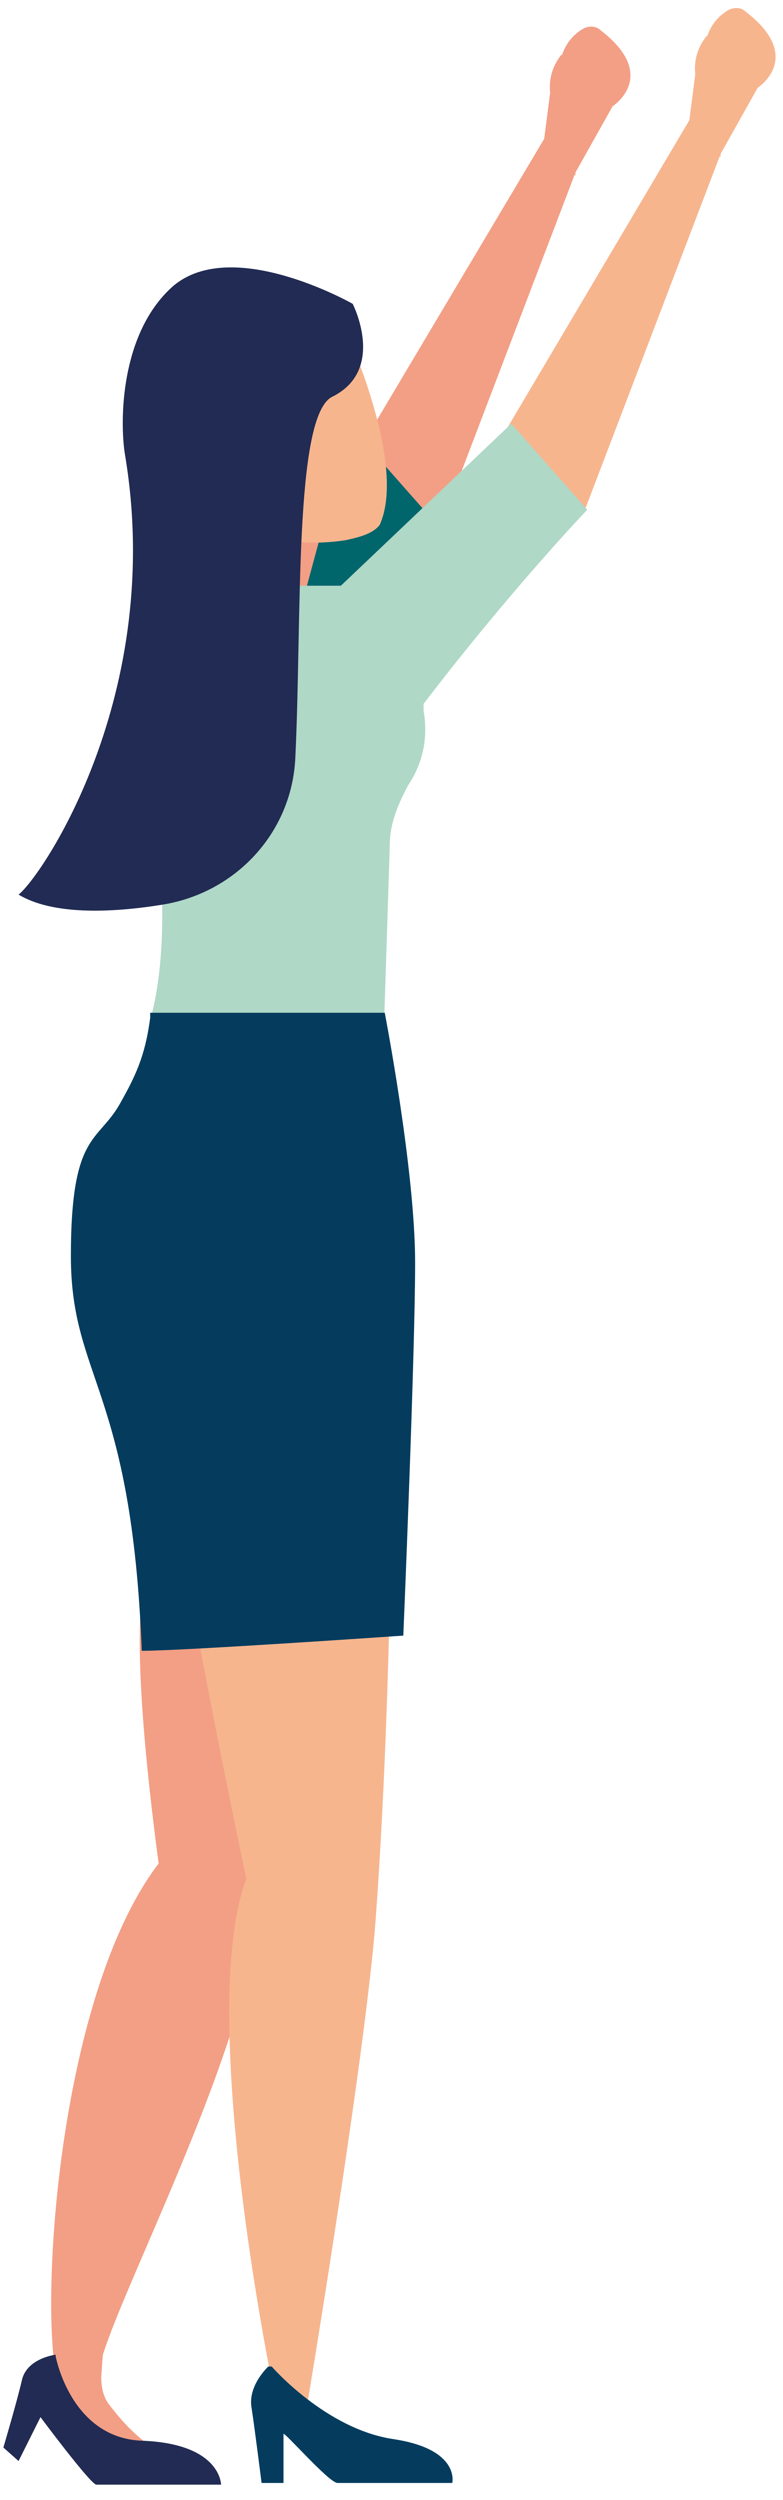 <?xml version="1.0" encoding="UTF-8"?>
<svg xmlns="http://www.w3.org/2000/svg" version="1.1" viewBox="0 0 46.4 148.1">
  <!-- Generator: Adobe Illustrator 28.7.10, SVG Export Plug-In . SVG Version: 1.2.0 Build 236)  -->
  <g>
    <g id="Laag_1">
      <g>
        <g>
          <polygon points="34.3 9.7 26.1 31.2 20.9 27.3 32.5 7.8 34.3 9.7" fill="#f39f85"/>
          <path d="M33.3,3.2c-.5.6-.8,1.4-.7,2.3l-.4,3.1.4.5,1.5,1.3c0-.6-.1,0-.1,0l2.3-4.1s2.8-1.8-.7-4.5c-.3-.3-.8-.3-1.2,0-.9.6-1.1,1.5-1.1,1.5Z" fill="#f39f85"/>
          <path d="M16.1,46.7c5.9-7.9,9.9-15.5,9.9-15.5l-4.5-5.1-5.5,6.4v14.2Z" fill="#00666b"/>
        </g>
        <path d="M3.3,139.8l2.6.5c.5-3.2,8.7-18.6,9.3-26.6.7-8.9,2.8-18.8,2.8-18.8l-8.8-2.6s-2.2,0,.2,18.1c-5.5,7.2-6.9,23.5-6.2,29.5Z" fill="#f39f85"/>
        <path d="M9.7,85.7s2.1,12.4,4.9,25.6c-3,8,1.6,30.3,1.6,30.2.3-.3,1.9,1.6,1.9,1.6,0,0,3.3-19.7,4.1-28.6.7-8.9.9-19.7.9-19.7l-13.5-9.2Z" fill="#f7b58e"/>
        <path d="M15.9,140.2s-1.2,1.1-1,2.4c.2,1.3.6,4.5.6,4.5h1.3v-2.9c0-.2,2.7,2.9,3.2,2.9h6.8s.5-2-3.5-2.6c-4-.6-7.2-4.3-7.2-4.3Z" fill="#053c5e"/>
        <g>
          <path d="M6.2,138l-.2,2.8c0,.6.1,1.2.5,1.7.4.5,1,1.3,2,2.1-2,.6-3.8-1.6-4.7-3-.5-.7-.6-1.6-.5-2.4l.3-2.2,2.5,1.1Z" fill="#f39f85"/>
          <path d="M3.3,139.5s-1.7.2-2,1.5-1.1,4-1.1,4l.9.8,1.3-2.6s2.9,3.9,3.3,4h7.4s0-2.4-4.6-2.6c-4.3-.1-5.2-5-5.2-5Z" fill="#212b53"/>
        </g>
        <polygon points="42.9 8.6 34.7 30.1 29.5 26.3 41.1 6.7 42.9 8.6" fill="#f7b58e"/>
        <path d="M41.9,2.1c-.5.6-.8,1.4-.7,2.3l-.4,3.1.4.5,1.5,1.3c0-.6-.1,0-.1,0l2.3-4.1s2.8-1.8-.7-4.5c-.3-.3-.8-.3-1.2,0-.9.6-1.1,1.5-1.1,1.5Z" fill="#f7b58e"/>
        <polygon points="18 35.4 12.7 35.4 14.9 29.2 19 31.7 18 35.4" fill="#f39f85"/>
        <path d="M25.1,42.1c0-.2,0-.3,0-.4,5.2-6.8,9.7-11.5,9.7-11.5l-4.5-5.1-10.1,9.6h-3s-4-2.6-7.5,1c-1.3,1.3-2.1,4.9-1.3,8.7,2.4,10.4.5,16,.5,16l13.7,5.1s.3-9.1.5-15.5c0,0,0,0,0,0,0-1.2.5-2.4,1.1-3.5.8-1.2,1.2-2.7.9-4.4Z" fill="#afd8c7"/>
        <path d="M19.9,18l-8.7,3,.9,6.5c0,0,0,.2,0,.3.2,0,.3,0,.5.1,0,0,0,0,0,0,0,0,0,0,0,0,2,.5,3.4,2.1,4.1,4.1,1.2.2,2.5.2,3.8,0,.9-.2,1.6-.4,2-.9,1.8-4-2.7-13.1-2.7-13.1Z" fill="#f7b58e"/>
        <path d="M19.7,23.5c-2.3,1.1-1.8,13.2-2.2,21.4-.2,4.4-3.5,8-7.9,8.7-3.1.5-6.5.6-8.5-.6,1.4-1.1,8.7-11.9,6.3-26.1-.3-1.9-.3-7.1,2.8-9.9,3.5-3.1,10.7,1,10.7,1,0,0,2,3.9-1.2,5.5Z" fill="#212b53"/>
        <path d="M22.8,60s1.8,9.3,1.8,14.8-.7,22.1-.7,22.1c0,0-13,.9-15.5.9-.6-15.6-4.2-16.1-4.2-23.4s1.6-6.7,2.9-9c.9-1.6,1.5-2.8,1.8-5.1v-.3c0,0,13.9,0,13.9,0Z" fill="#053c5e"/>
      </g>
    </g>
  </g>
</svg>